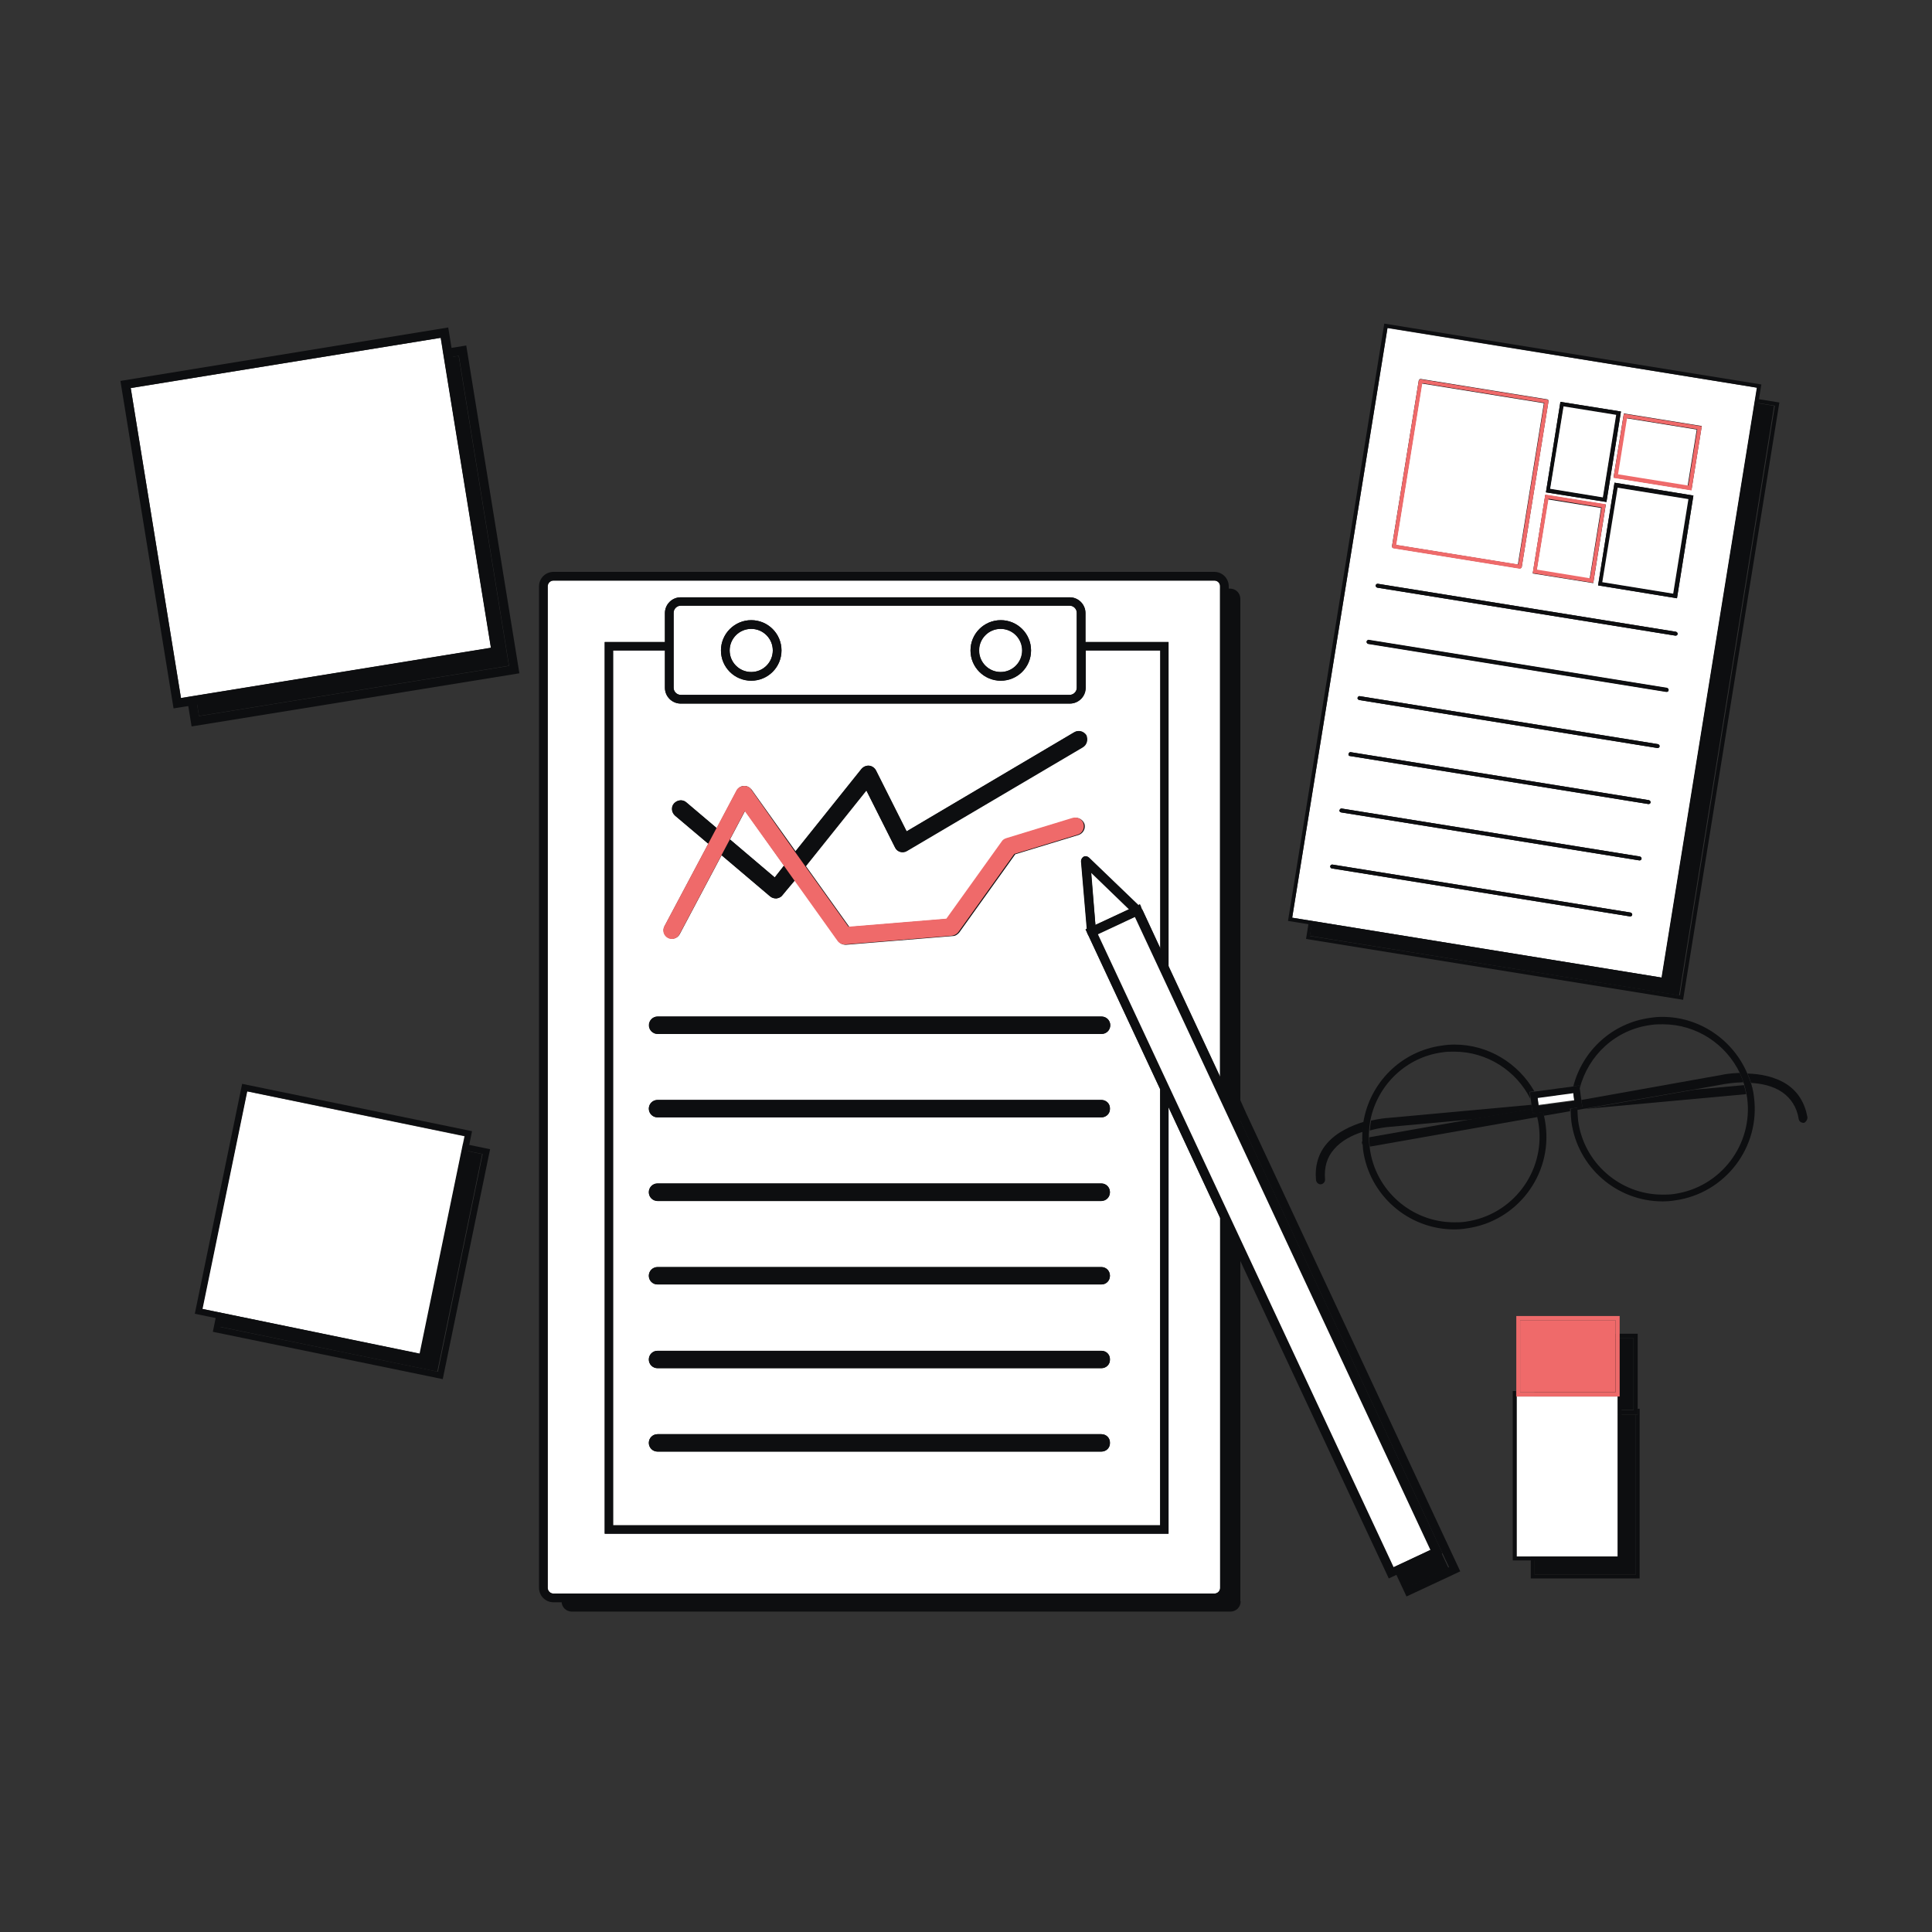 <?xml version="1.0" encoding="utf-8"?>
<!-- Generator: Adobe Illustrator 24.0.1, SVG Export Plug-In . SVG Version: 6.00 Build 0)  -->
<svg version="1.1" id="Layer_1" xmlns="http://www.w3.org/2000/svg" xmlns:xlink="http://www.w3.org/1999/xlink" x="0px" y="0px"
	 viewBox="0 0 600 600" style="enable-background:new 0 0 600 600;" xml:space="preserve">
<rect x="0" y="0" width="600" height="600" fill="#333333" stroke="none"/>
<style type="text/css">
	.st0{fill:#0D0E10;}
	.st1{fill:#FFFFFF;}
	.st2{fill:none;}
	.st3{fill:#EF6A6A;}
	.st4{fill:#EE6A6A;}
</style>
<g id="Layer_17">
</g>
<g id="Layer_16">
</g>
<g id="Layer_15">
</g>
<g id="Layer_14">
</g>
<g id="Layer_13">
</g>
<g id="Layer_12">
</g>
<g id="Layer_11">
</g>
<g id="Layer_10">
</g>
<g id="Layer_9">
</g>
<g id="Layer_8">
</g>
<g id="Layer_7">
</g>
<g id="Layer_6">
</g>
<g id="Layer_5">
</g>
<g id="Layer_3">
</g>
<g id="Layer_2_1_">
</g>
<title></title>
<g id="XMLID_1_">
	<g>
		
			<rect x="386.3" y="150.2" transform="matrix(0.159 -0.987 0.987 0.159 197.103 648.043)" class="st0" width="185.5" height="116.2"/>
		<path class="st0" d="M521.7,309.1L551.2,126l-114.8-18.5l-29.6,183.2L521.7,309.1z M552.5,125.6l-29.8,184.9l-0.6-0.1l-116.5-18.8
			l0.1-0.6l29.8-184.9L552.6,125L552.5,125.6z"/>
	</g>
</g>
<polygon class="st1" points="345.8,292.8 356.4,287.9 344.4,276.4 "/>
<rect x="391.8" y="282.7" transform="matrix(0.906 -0.423 0.423 0.906 -128.181 205.436)" class="st0" width="12.9" height="217"/>
<path class="st0" d="M384.5,340.1l-16-34.3l-2.6-5.6l-5.8-12.5l-0.6-1.3l-0.4,0.2l0.7,0.7c0.6,0.5,0.6,1.4,0,2c-0.5,0.6-1.4,0.6-2,0
	l-1.5-1.4l-10.6,4.9l0.2,2c0.1,0.8-0.5,1.4-1.3,1.5c0,0-0.1,0-0.1,0c-0.7,0-1.3-0.5-1.4-1.3l-0.1-1l-0.4,0.2l23.1,49.5l2.6,5.6
	l16,34.3l2.7,5.7l49.2,105.2l0.6,1.3l16.7-7.8l-66.5-142.3L384.5,340.1z M358.1,290.2L450,486.7l-11.7,5.5l-91.9-196.6L358.1,290.2z
	"/>
<path class="st0" d="M342.1,271.6c-0.5,0.3-0.8,0.8-0.8,1.4l1.8,21.1l0.1,1c0.1,0.7,0.7,1.3,1.4,1.3c0,0,0.1,0,0.1,0
	c0.8-0.1,1.3-0.7,1.3-1.5l-0.2-2l-1.4-16.4l11.9,11.5l1.5,1.4c0.6,0.5,1.4,0.5,2,0c0.5-0.6,0.5-1.4,0-2l-0.7-0.7l-15.4-14.8
	C343.3,271.5,342.6,271.4,342.1,271.6z"/>
<rect x="53.4" y="117.7" transform="matrix(0.987 -0.16 0.16 0.987 -25.329 18.494)" class="st0" width="97.5" height="97.5"/>
<path class="st0" d="M43,123.8l16.5,101.8l101.8-16.5l-16.5-101.8L43,123.8z M61.8,222.4l-15.6-96.3l96.3-15.6l15.6,96.3L61.8,222.4
	z"/>
<rect x="74.7" y="350.7" transform="matrix(0.202 -0.979 0.979 0.202 -290.175 414.316)" class="st0" width="69" height="69"/>
<path class="st0" d="M66.1,413.6l71.4,14.7l14.7-71.4l-71.4-14.7L66.1,413.6z M149.9,358.4L136,426l-67.6-13.9l13.9-67.6
	L149.9,358.4z"/>
<rect x="476.6" y="439.3" class="st0" width="31.4" height="49.7"/>
<polygon class="st0" points="508.6,439.3 508,439.3 508,489 476.6,489 476.6,439.3 476.4,439.3 476.4,437.5 475.4,437.5 
	475.4,490.2 509.2,490.2 509.2,437.5 508.6,437.5 "/>
<rect x="477.7" y="415.5" class="st0" width="29.6" height="22.4"/>
<path class="st0" d="M476.4,439.3h0.2H508h0.6v-1.8v-23.3h-32.1v23.3V439.3z M477.7,415.5h29.6V438h-29.6V415.5z"/>
<path class="st0" d="M385.3,497.3c0,1.8-1.4,3.2-3.2,3.2H177.6c-1.8,0-3.2-1.4-3.2-3.2V186c0-1.8,1.4-3.2,3.2-3.2h204.4
	c1.8,0,3.2,1.4,3.2,3.2V497.3z"/>
<path class="st2" d="M535.2,336.8l-8.9,1.6l15.3-1.4c-0.1-0.2-0.1-0.5-0.2-0.7C538,336.2,535.3,336.7,535.2,336.8
	C535.3,336.7,535.3,336.8,535.2,336.8z"/>
<path class="st2" d="M491.7,341.5l43-7.6c0.3-0.1,2.5-0.5,5.5-0.6c-4.3-9.1-13.5-15.3-24-15.3c-1.2,0-2.4,0.1-3.6,0.2
	c-11,1.5-19.6,9.6-22.2,19.7l0.5,3.6L491.7,341.5z"/>
<path class="st2" d="M431.1,350C431.1,350,431.1,350,431.1,350c-0.1,0-2.6,0.2-5.8,1c-0.1,0.7-0.1,1.5-0.1,2.3l32.2-5.7L431.1,350z"
	/>
<path class="st2" d="M475.6,343l-0.2-1.7c-4.4-8.8-13.4-14.7-23.7-14.7c-1.2,0-2.4,0.1-3.6,0.2c-11.5,1.5-20.3,10.3-22.4,21
	c2.8-0.6,4.8-0.8,5.1-0.8L475.6,343z"/>
<path class="st2" d="M489.8,344.8c0,1.1,0.1,2.1,0.2,3.2c1.8,13.1,13,23,26.2,23c1.2,0,2.4-0.1,3.6-0.2
	c14.5-1.9,24.7-15.3,22.7-29.8c-0.1-0.4-0.1-0.8-0.2-1.2l-50.2,4.6L489.8,344.8z"/>
<path class="st2" d="M425.4,356.6c1.8,13.1,13,23,26.2,23c1.2,0,2.4-0.1,3.6-0.2c14.5-1.9,24.7-15.3,22.7-29.8
	c-0.1-0.9-0.3-1.8-0.5-2.7l-52.1,9.2C425.4,356.3,425.4,356.5,425.4,356.6z"/>
<path class="st0" d="M431.1,350l26.3-2.4l18.4-3.2l-0.2-1.3l-44.7,4.1c-0.3,0-2.4,0.2-5.1,0.8c-0.2,1-0.3,2-0.4,3.1
	C428.5,350.2,431,350,431.1,350C431.1,350,431.1,350,431.1,350z"/>
<path class="st0" d="M544.2,338.1c0-0.2-0.1-0.4-0.2-0.6c0.1,0.3,0.1,0.6,0.2,0.8C544.2,338.3,544.2,338.2,544.2,338.1z"/>
<path class="st0" d="M412.1,355.1c-2.7,3.1-3.8,7-3.4,11.4c0.1,0.7,0.7,1.3,1.4,1.3c0,0,0.1,0,0.1,0c0.8-0.1,1.4-0.8,1.3-1.6
	c-0.3-3.7,0.6-6.8,2.8-9.3c2.3-2.7,5.7-4.4,8.9-5.4c0.1-1.1,0.2-2.1,0.3-3.1C419.6,349.6,415.1,351.6,412.1,355.1z"/>
<path class="st0" d="M492.1,344.4l50.2-4.6c-0.2-1-0.4-1.9-0.7-2.8l-15.3,1.4L492.1,344.4z"/>
<polygon class="st0" points="491.1,341.6 491.1,341.6 491.7,341.5 "/>
<path class="st0" d="M423,355.1c0,0.2,0.1,0.3,0.2,0.5c0-0.4-0.1-0.8-0.1-1.3C423,354.5,422.9,354.8,423,355.1z"/>
<path class="st0" d="M561.3,346.9c-0.8-4.4-2.9-7.8-6.3-10.1c-3.8-2.5-8.4-3.3-12.3-3.4c0.4,0.9,0.8,1.9,1.1,2.9
	c3.2,0.2,6.8,0.9,9.7,2.9c2.7,1.9,4.5,4.6,5.1,8.3c0.1,0.8,0.9,1.3,1.7,1.2C560.9,348.4,561.4,347.6,561.3,346.9z"/>
<path class="st0" d="M491.7,341.5l-0.6,0.1l0.3,2.1l-1.6,0.2c0,0.3,0,0.6,0,0.8l2.3-0.4l34.3-6l8.9-1.6c0,0,0,0,0,0
	c0.1,0,2.7-0.5,6.1-0.6c-0.3-1-0.7-1.9-1.1-2.9c-3,0.1-5.2,0.5-5.5,0.6L491.7,341.5z"/>
<path class="st0" d="M487.6,344.2l-8.4,1.1c0.1,0.4,0.2,0.8,0.3,1.2l8.1-1.4C487.6,344.8,487.6,344.5,487.6,344.2z"/>
<path class="st0" d="M475.8,344.3l-18.4,3.2l-32.2,5.7c0,1,0.1,1.9,0.2,2.9l52.1-9.2c-0.1-0.4-0.2-0.9-0.4-1.3l-1.1,0.1L475.8,344.3
	z"/>
<path class="st1" d="M516.1,303.6l29.6-183.2l-114.8-18.5L401.3,285L516.1,303.6z M501.4,149.9l24.5,4l-5.1,31.9l-24.5-4
	L501.4,149.9z M494.8,181.1l-18.8-3l3.9-24.4l18.8,3L494.8,181.1z M528.5,132.3l-3.2,19.9l-24.2-3.9l3.2-19.9L528.5,132.3z
	 M503.4,127.8l-4.5,28.1l-18.8-3l4.5-28.1L503.4,127.8z M432.3,169.6l8.3-51.4c0.1-0.3,0.4-0.6,0.7-0.5l39.1,6.3
	c0.2,0,0.3,0.1,0.4,0.2c0.1,0.1,0.1,0.3,0.1,0.4l-8.3,51.4c0,0.3-0.3,0.5-0.6,0.5c0,0-0.1,0-0.1,0l-39.1-6.3c-0.2,0-0.3-0.1-0.4-0.2
	C432.4,169.9,432.3,169.7,432.3,169.6z M427.2,181.8c0.1-0.3,0.4-0.5,0.7-0.5l92.6,14.9c0.3,0.1,0.5,0.4,0.5,0.7
	c0,0.3-0.3,0.5-0.6,0.5c0,0-0.1,0-0.1,0l-92.6-14.9C427.4,182.4,427.2,182.1,427.2,181.8z M424.4,199.3c0.1-0.3,0.4-0.5,0.7-0.5
	l92.6,14.9c0.3,0.1,0.5,0.4,0.5,0.7c0,0.3-0.3,0.5-0.6,0.5c0,0-0.1,0-0.1,0l-92.6-14.9C424.6,199.9,424.4,199.6,424.4,199.3z
	 M421.6,216.7c0.1-0.3,0.4-0.6,0.7-0.5l92.6,14.9c0.3,0.1,0.5,0.4,0.5,0.7c0,0.3-0.3,0.5-0.6,0.5c0,0-0.1,0-0.1,0l-92.6-14.9
	C421.8,217.3,421.5,217,421.6,216.7z M418.8,234.1c0.1-0.3,0.4-0.6,0.7-0.5l92.6,14.9c0.3,0.1,0.5,0.4,0.5,0.7
	c0,0.3-0.3,0.5-0.6,0.5c0,0-0.1,0-0.1,0l-92.6-14.9C418.9,234.8,418.7,234.5,418.8,234.1z M416,251.6c0.1-0.3,0.4-0.6,0.7-0.5
	l92.6,14.9c0.3,0.1,0.5,0.4,0.5,0.7c0,0.3-0.3,0.5-0.6,0.5c0,0-0.1,0-0.1,0l-92.6-14.9C416.1,252.2,415.9,251.9,416,251.6z
	 M413.8,268.5l92.6,14.9c0.3,0.1,0.5,0.4,0.5,0.7c0,0.3-0.3,0.5-0.6,0.5c0,0-0.1,0-0.1,0l-92.6-14.9c-0.3-0.1-0.5-0.4-0.5-0.7
	C413.2,268.7,413.5,268.5,413.8,268.5z"/>
<path class="st0" d="M517.1,304.9L546.9,120l0.1-0.6l-117.1-18.9l-29.8,184.9L400,286l116.5,18.8L517.1,304.9z M545.6,120.4
	l-29.6,183.2L401.3,285l29.6-183.2L545.6,120.4z"/>
<path class="st0" d="M427.7,182.5l92.6,14.9c0,0,0.1,0,0.1,0c0.3,0,0.5-0.2,0.6-0.5c0.1-0.3-0.2-0.6-0.5-0.7l-92.6-14.9
	c-0.3-0.1-0.6,0.2-0.7,0.5C427.2,182.1,427.4,182.4,427.7,182.5z"/>
<path class="st0" d="M424.9,199.9l92.6,14.9c0,0,0.1,0,0.1,0c0.3,0,0.5-0.2,0.6-0.5c0.1-0.3-0.2-0.6-0.5-0.7l-92.6-14.9
	c-0.3-0.1-0.6,0.2-0.7,0.5C424.4,199.6,424.6,199.9,424.9,199.9z"/>
<path class="st0" d="M422.1,217.4l92.6,14.9c0,0,0.1,0,0.1,0c0.3,0,0.5-0.2,0.6-0.5c0.1-0.3-0.2-0.6-0.5-0.7l-92.6-14.9
	c-0.3-0.1-0.6,0.2-0.7,0.5C421.5,217,421.8,217.3,422.1,217.4z"/>
<path class="st0" d="M419.3,234.8l92.6,14.9c0,0,0.1,0,0.1,0c0.3,0,0.5-0.2,0.6-0.5c0.1-0.3-0.2-0.6-0.5-0.7l-92.6-14.9
	c-0.3-0.1-0.6,0.2-0.7,0.5C418.7,234.5,418.9,234.8,419.3,234.8z"/>
<path class="st0" d="M416.5,252.3l92.6,14.9c0,0,0.1,0,0.1,0c0.3,0,0.5-0.2,0.6-0.5c0.1-0.3-0.2-0.6-0.5-0.7l-92.6-14.9
	c-0.3-0.1-0.6,0.2-0.7,0.5C415.9,251.9,416.1,252.2,416.5,252.3z"/>
<path class="st0" d="M413.6,269.7l92.6,14.9c0,0,0.1,0,0.1,0c0.3,0,0.5-0.2,0.6-0.5c0.1-0.3-0.2-0.6-0.5-0.7l-92.6-14.9
	c-0.3-0.1-0.6,0.2-0.7,0.5C413.1,269.4,413.3,269.7,413.6,269.7z"/>
<rect x="431.2" y="128" transform="matrix(0.159 -0.987 0.987 0.159 238.59 574.489)" class="st1" width="50.8" height="38.4"/>
<path class="st3" d="M432.8,170.3l39.1,6.3c0,0,0.1,0,0.1,0c0.3,0,0.5-0.2,0.6-0.5l8.3-51.4c0-0.2,0-0.3-0.1-0.4
	c-0.1-0.1-0.2-0.2-0.4-0.2l-39.1-6.3c-0.3-0.1-0.6,0.2-0.7,0.5l-8.3,51.4c0,0.2,0,0.3,0.1,0.4C432.5,170.2,432.7,170.3,432.8,170.3z
	 M479.6,125.1l-8.1,50.2l-37.9-6.1l8.1-50.2L479.6,125.1z"/>
<rect x="478.7" y="132" transform="matrix(0.159 -0.987 0.987 0.159 274.892 603.428)" class="st1" width="26.1" height="16.7"/>
<path class="st0" d="M498.9,155.9l4.5-28.1l-18.8-3l-4.5,28.1L498.9,155.9z M502.1,128.7l-4.2,25.8l-16.5-2.7l4.2-25.8L502.1,128.7z
	"/>
<rect x="476.2" y="159" transform="matrix(0.159 -0.987 0.987 0.159 244.548 621.84)" class="st1" width="22.3" height="16.7"/>
<path class="st3" d="M476,178l18.8,3l3.9-24.4l-18.8-3L476,178z M497.4,157.6l-3.6,22l-16.5-2.7l3.6-22L497.4,157.6z"/>
<rect x="505.9" y="129.3" transform="matrix(0.159 -0.987 0.987 0.159 294.234 626.225)" class="st1" width="17.8" height="22.1"/>
<path class="st3" d="M525.3,152.3l3.2-19.9l-24.2-3.9l-3.2,19.9L525.3,152.3z M527.1,133.3l-2.8,17.5l-21.8-3.5l2.8-17.5
	L527.1,133.3z"/>
<rect x="496.1" y="156.6" transform="matrix(0.159 -0.987 0.987 0.159 263.951 645.686)" class="st1" width="29.9" height="22.5"/>
<path class="st0" d="M525.9,153.9l-24.5-4l-5.1,31.9l24.5,4L525.9,153.9z M497.6,180.8l4.8-29.5l22.2,3.6l-4.8,29.5L497.6,180.8z"/>
<path class="st1" d="M377.2,180.3H171.9c-1,0-1.8,0.8-1.8,1.8v311c0,1,0.8,1.8,1.8,1.8h205.2c1,0,1.8-0.8,1.8-1.8v-115l-16-34.3
	v132.5H187.8V199.4h18.7v-9c0-2.7,2.2-4.9,4.9-4.9h120.8c2.7,0,4.9,2.2,4.9,4.9v9h25.8v100.8l16,34.3V182.1
	C379,181.1,378.2,180.3,377.2,180.3z"/>
<path class="st0" d="M379,378.1v115c0,1-0.8,1.8-1.8,1.8H171.9c-1,0-1.8-0.8-1.8-1.8v-311c0-1,0.8-1.8,1.8-1.8h205.2
	c1,0,1.8,0.8,1.8,1.8v152.4l2.7,5.7V182.1c0-2.5-2-4.5-4.5-4.5H171.9c-2.5,0-4.5,2-4.5,4.5v311c0,2.5,2,4.5,4.5,4.5h205.2
	c2.5,0,4.5-2,4.5-4.5V383.9L379,378.1z"/>
<polygon class="st1" points="243.5,268.8 231.4,251.8 226.7,260.7 240.6,272.5 "/>
<polygon class="st1" points="340.2,287.3 350.8,282.3 338.9,270.9 "/>
<path class="st1" d="M337.2,202v11.6c0,2.7-2.2,4.9-4.9,4.9H211.4c-2.7,0-4.9-2.2-4.9-4.9V202h-16.1v271.7h169.9V338.2l-23.1-49.5
	l0.4-0.2l-1.8-21.1c0-0.6,0.3-1.1,0.8-1.4c0.5-0.2,1.1-0.1,1.6,0.3l15.4,14.8l0.4-0.2l0.6,1.3l5.8,12.5V202H337.2z M342.1,450.8
	H204.2c-1.5,0-2.7-1.2-2.7-2.7c0-1.5,1.2-2.7,2.7-2.7h137.8c1.5,0,2.7,1.2,2.7,2.7C344.8,449.6,343.6,450.8,342.1,450.8z
	 M342.1,424.9H204.2c-1.5,0-2.7-1.2-2.7-2.7c0-1.5,1.2-2.7,2.7-2.7h137.8c1.5,0,2.7,1.2,2.7,2.7
	C344.8,423.7,343.6,424.9,342.1,424.9z M342.1,398.9H204.2c-1.5,0-2.7-1.2-2.7-2.7s1.2-2.7,2.7-2.7h137.8c1.5,0,2.7,1.2,2.7,2.7
	S343.6,398.9,342.1,398.9z M342.1,372.9H204.2c-1.5,0-2.7-1.2-2.7-2.7s1.2-2.7,2.7-2.7h137.8c1.5,0,2.7,1.2,2.7,2.7
	S343.6,372.9,342.1,372.9z M342.1,347H204.2c-1.5,0-2.7-1.2-2.7-2.7c0-1.5,1.2-2.7,2.7-2.7h137.8c1.5,0,2.7,1.2,2.7,2.7
	C344.8,345.8,343.6,347,342.1,347z M342.1,315.7c1.5,0,2.7,1.2,2.7,2.7c0,1.5-1.2,2.7-2.7,2.7H204.2c-1.5,0-2.7-1.2-2.7-2.7
	c0-1.5,1.2-2.7,2.7-2.7H342.1z M336.3,232.1l-54.6,32.2c-0.6,0.4-1.4,0.5-2.1,0.3c-0.7-0.2-1.3-0.7-1.6-1.4l-8.9-17.7l-18.8,23.5
	l13.5,18.9l30.4-2.5l17.2-24c0.3-0.5,0.8-0.8,1.4-1l20.6-6.3c1.4-0.4,2.9,0.4,3.4,1.8c0.4,1.4-0.4,2.9-1.8,3.4l-19.7,6l-17.4,24.3
	c-0.5,0.6-1.2,1.1-2,1.1l-33.1,2.7c-0.1,0-0.1,0-0.2,0c-0.9,0-1.7-0.4-2.2-1.1l-13.5-18.9L243,278c-0.5,0.6-1.1,0.9-1.8,1
	c-0.1,0-0.2,0-0.3,0c-0.6,0-1.2-0.2-1.7-0.6l-15.1-12.8l-13,24.5c-0.7,1.3-2.3,1.8-3.6,1.1c-1.3-0.7-1.8-2.3-1.1-3.6l13.6-25.6
	l-10.3-8.7c-1.1-1-1.3-2.7-0.3-3.8c1-1.1,2.7-1.3,3.8-0.3l9.4,8l6.2-11.7c0.4-0.8,1.3-1.4,2.2-1.4c0.9-0.1,1.8,0.4,2.4,1.1
	l13.7,19.2l20.5-25.6c0.6-0.7,1.5-1.1,2.4-1c0.9,0.1,1.7,0.7,2.1,1.5l9.5,18.9l52.1-30.8c1.3-0.8,2.9-0.3,3.7,0.9
	C338,229.7,337.6,231.3,336.3,232.1z"/>
<polygon class="st0" points="337.2,199.4 337.2,202 360.3,202 360.3,294.6 362.9,300.2 362.9,199.4 "/>
<polygon class="st0" points="190.4,473.7 190.4,202 206.5,202 206.5,199.4 187.8,199.4 187.8,476.3 362.9,476.3 362.9,343.8 
	360.3,338.2 360.3,473.7 "/>
<path class="st1" d="M209.2,213.6c0,1.2,1,2.2,2.2,2.2h120.8c1.2,0,2.2-1,2.2-2.2v-23.3c0-1.2-1-2.2-2.2-2.2H211.4
	c-1.2,0-2.2,1-2.2,2.2V213.6z M310.8,192.6c5.2,0,9.4,4.2,9.4,9.4c0,5.2-4.2,9.4-9.4,9.4s-9.4-4.2-9.4-9.4
	C301.4,196.8,305.6,192.6,310.8,192.6z M233.3,192.6c5.2,0,9.4,4.2,9.4,9.4c0,5.2-4.2,9.4-9.4,9.4s-9.4-4.2-9.4-9.4
	C223.9,196.8,228.2,192.6,233.3,192.6z"/>
<path class="st0" d="M206.5,202v11.6c0,2.7,2.2,4.9,4.9,4.9h120.8c2.7,0,4.9-2.2,4.9-4.9V202v-2.6v-9c0-2.7-2.2-4.9-4.9-4.9H211.4
	c-2.7,0-4.9,2.2-4.9,4.9v9V202z M211.4,188.1h120.8c1.2,0,2.2,1,2.2,2.2v23.3c0,1.2-1,2.2-2.2,2.2H211.4c-1.2,0-2.2-1-2.2-2.2v-23.3
	C209.2,189.1,210.2,188.1,211.4,188.1z"/>
<path class="st1" d="M226.6,202c0,3.7,3,6.7,6.7,6.7c3.7,0,6.7-3,6.7-6.7c0-3.7-3-6.7-6.7-6.7C229.6,195.3,226.6,198.3,226.6,202z"
	/>
<path class="st0" d="M223.9,202c0,5.2,4.2,9.4,9.4,9.4s9.4-4.2,9.4-9.4c0-5.2-4.2-9.4-9.4-9.4S223.9,196.8,223.9,202z M233.3,195.3
	c3.7,0,6.7,3,6.7,6.7c0,3.7-3,6.7-6.7,6.7c-3.7,0-6.7-3-6.7-6.7C226.6,198.3,229.6,195.3,233.3,195.3z"/>
<path class="st1" d="M304,202c0,3.7,3,6.7,6.7,6.7s6.7-3,6.7-6.7c0-3.7-3-6.7-6.7-6.7S304,198.3,304,202z"/>
<path class="st0" d="M301.4,202c0,5.2,4.2,9.4,9.4,9.4s9.4-4.2,9.4-9.4c0-5.2-4.2-9.4-9.4-9.4S301.4,196.8,301.4,202z M317.5,202
	c0,3.7-3,6.7-6.7,6.7s-6.7-3-6.7-6.7c0-3.7,3-6.7,6.7-6.7S317.5,198.3,317.5,202z"/>
<path class="st0" d="M201.6,318.4c0,1.5,1.2,2.7,2.7,2.7h137.8c1.5,0,2.7-1.2,2.7-2.7c0-1.5-1.2-2.7-2.7-2.7H204.2
	C202.8,315.7,201.6,316.9,201.6,318.4z"/>
<path class="st0" d="M342.1,341.6H204.2c-1.5,0-2.7,1.2-2.7,2.7c0,1.5,1.2,2.7,2.7,2.7h137.8c1.5,0,2.7-1.2,2.7-2.7
	C344.8,342.8,343.6,341.6,342.1,341.6z"/>
<path class="st0" d="M342.1,367.6H204.2c-1.5,0-2.7,1.2-2.7,2.7s1.2,2.7,2.7,2.7h137.8c1.5,0,2.7-1.2,2.7-2.7
	S343.6,367.6,342.1,367.6z"/>
<path class="st0" d="M342.1,393.5H204.2c-1.5,0-2.7,1.2-2.7,2.7s1.2,2.7,2.7,2.7h137.8c1.5,0,2.7-1.2,2.7-2.7
	S343.6,393.5,342.1,393.5z"/>
<path class="st0" d="M342.1,419.5H204.2c-1.5,0-2.7,1.2-2.7,2.7c0,1.5,1.2,2.7,2.7,2.7h137.8c1.5,0,2.7-1.2,2.7-2.7
	C344.8,420.7,343.6,419.5,342.1,419.5z"/>
<path class="st0" d="M342.1,445.4H204.2c-1.5,0-2.7,1.2-2.7,2.7c0,1.5,1.2,2.7,2.7,2.7h137.8c1.5,0,2.7-1.2,2.7-2.7
	C344.8,446.6,343.6,445.4,342.1,445.4z"/>
<path class="st0" d="M213.1,249.2c-1.1-1-2.8-0.8-3.8,0.3c-1,1.1-0.8,2.8,0.3,3.8l10.3,8.7l2.6-4.9L213.1,249.2z"/>
<path class="st0" d="M333.6,227.4l-52.1,30.8l-9.5-18.9c-0.4-0.8-1.2-1.4-2.1-1.5c-0.9-0.1-1.8,0.3-2.4,1L247,264.4l3.2,4.5
	l18.8-23.5l8.9,17.7c0.3,0.7,0.9,1.2,1.6,1.4c0.7,0.2,1.5,0.1,2.1-0.3l54.6-32.2c1.3-0.8,1.7-2.4,0.9-3.7
	C336.5,227.1,334.8,226.7,333.6,227.4z"/>
<path class="st0" d="M240.6,272.5l-13.9-11.8l-2.6,4.9l15.1,12.8c0.5,0.4,1.1,0.6,1.7,0.6c0.1,0,0.2,0,0.3,0c0.7-0.1,1.4-0.4,1.8-1
	l3.7-4.7l-3.2-4.5L240.6,272.5z"/>
<path class="st3" d="M233.3,245.2c-0.5-0.8-1.4-1.2-2.4-1.1c-0.9,0.1-1.8,0.6-2.2,1.4l-6.2,11.7l-2.6,4.9l-13.6,25.6
	c-0.7,1.3-0.2,2.9,1.1,3.6c1.3,0.7,2.9,0.2,3.6-1.1l13-24.5l2.6-4.9l4.7-8.9l12.1,16.9l3.2,4.5l13.5,18.9c0.5,0.7,1.3,1.1,2.2,1.1
	c0.1,0,0.1,0,0.2,0l33.1-2.7c0.8-0.1,1.5-0.5,2-1.1l17.4-24.3l19.7-6c1.4-0.4,2.2-1.9,1.8-3.4c-0.4-1.4-1.9-2.2-3.4-1.8l-20.6,6.3
	c-0.6,0.2-1.1,0.5-1.4,1l-17.2,24l-30.4,2.5l-13.5-18.9l-3.2-4.5L233.3,245.2z"/>
<rect x="386.2" y="277.1" transform="matrix(0.906 -0.423 0.423 0.906 -126.345 202.552)" class="st1" width="12.9" height="217"/>
<path class="st0" d="M379,334.5l-16-34.3l-2.6-5.6l-5.8-12.5l-0.6-1.3l-0.4,0.2l0.7,0.7c0.6,0.5,0.6,1.4,0,2c-0.5,0.6-1.4,0.6-2,0
	l-1.5-1.4l-10.6,4.9l0.2,2c0.1,0.8-0.5,1.4-1.3,1.5c0,0-0.1,0-0.1,0c-0.7,0-1.3-0.5-1.4-1.3l-0.1-1l-0.4,0.2l23.1,49.5l2.6,5.6
	l16,34.3l2.7,5.7l49.2,105.2l0.6,1.3l16.7-7.8l-66.5-142.3L379,334.5z M352.6,284.6l91.9,196.6l-11.7,5.5L340.9,290L352.6,284.6z"/>
<path class="st0" d="M336.5,266.1c-0.5,0.3-0.8,0.8-0.8,1.4l1.8,21.1l0.1,1c0.1,0.7,0.7,1.3,1.4,1.3c0,0,0.1,0,0.1,0
	c0.8-0.1,1.3-0.7,1.3-1.5l-0.2-2l-1.4-16.4l11.9,11.5l1.5,1.4c0.6,0.5,1.4,0.5,2,0c0.5-0.6,0.5-1.4,0-2l-0.7-0.7l-15.4-14.8
	C337.7,265.9,337.1,265.8,336.5,266.1z"/>
<rect x="47.8" y="112.1" transform="matrix(0.987 -0.16 0.16 0.987 -24.509 17.53)" class="st1" width="97.5" height="97.5"/>
<path class="st0" d="M37.4,118.3L53.9,220l101.8-16.5l-16.5-101.8L37.4,118.3z M56.2,216.8l-15.6-96.3l96.3-15.6l15.6,96.3
	L56.2,216.8z"/>
<rect x="69.1" y="345.2" transform="matrix(0.202 -0.979 0.979 0.202 -289.164 404.41)" class="st1" width="69" height="69"/>
<path class="st0" d="M60.5,408l71.4,14.7l14.7-71.4l-71.4-14.7L60.5,408z M144.4,352.8l-13.9,67.6l-67.6-13.9l13.9-67.6L144.4,352.8
	z"/>
<rect x="471" y="433.7" class="st1" width="31.4" height="49.7"/>
<polygon class="st0" points="503,433.7 502.4,433.7 502.4,483.4 471,483.4 471,433.7 470.8,433.7 470.8,432 469.8,432 469.8,484.6 
	503.6,484.6 503.6,432 503,432 "/>
<rect x="472.1" y="410" class="st3" width="29.6" height="22.4"/>
<path class="st4" d="M470.8,433.7h0.2h31.4h0.6V432v-23.3h-32.1V432V433.7z M472.1,410h29.6v22.4h-29.6V410z"/>
<path class="st0" d="M479.2,345.3l-2.2,0.3c0.1,0.4,0.2,0.9,0.4,1.3c0.2,0.9,0.4,1.8,0.5,2.7c1.9,14.5-8.3,27.8-22.7,29.8
	c-1.2,0.2-2.4,0.2-3.6,0.2c-13.2,0-24.5-9.9-26.2-23c0-0.2,0-0.4-0.1-0.5c-0.1-1-0.2-1.9-0.2-2.9c0-0.8,0-1.5,0.1-2.3
	c0.1-1,0.2-2.1,0.4-3.1c2.2-10.8,11-19.5,22.4-21c1.2-0.2,2.4-0.2,3.6-0.2c10.2,0,19.3,5.9,23.7,14.7l-0.3-2.2l1.5-0.2
	c-5-8.7-14.3-14.5-24.8-14.5c-1.3,0-2.6,0.1-3.8,0.3c-12.8,1.7-22.5,11.6-24.5,23.8c-0.2,1-0.3,2.1-0.3,3.1c0,0.9-0.1,1.8,0,2.7
	c0,0.4,0,0.8,0.1,1.3c0,0.5,0.1,0.9,0.1,1.4c1.9,14.2,14.1,24.8,28.3,24.8c1.3,0,2.6-0.1,3.8-0.3c15.6-2.1,26.7-16.5,24.6-32.2
	c-0.1-0.9-0.3-1.9-0.5-2.8C479.5,346.1,479.4,345.7,479.2,345.3z"/>
<path class="st0" d="M516.3,315.8c-1.3,0-2.6,0.1-3.8,0.3c-11.9,1.6-21.1,10.3-23.9,21.3l1.9-0.3l0.1,0.9
	c2.6-10.2,11.1-18.3,22.2-19.7c1.2-0.2,2.4-0.2,3.6-0.2c10.5,0,19.7,6.2,24,15.3c0.4,0.9,0.8,1.9,1.1,2.9c0.1,0.2,0.2,0.5,0.2,0.7
	c0.3,0.9,0.5,1.9,0.7,2.8c0.1,0.4,0.1,0.8,0.2,1.2c1.9,14.5-8.3,27.8-22.7,29.8c-1.2,0.2-2.4,0.2-3.6,0.2c-13.2,0-24.5-9.9-26.2-23
	c-0.1-1.1-0.2-2.2-0.2-3.2c0-0.3,0-0.6,0-0.8l-2.1,0.3c0,0.3,0,0.6,0,0.9c0,1,0.1,2.1,0.2,3.1c1.9,14.2,14.1,24.8,28.3,24.8
	c1.3,0,2.6-0.1,3.8-0.3c15.6-2.1,26.7-16.5,24.6-32.2c-0.1-0.8-0.2-1.6-0.4-2.3c-0.1-0.3-0.1-0.6-0.2-0.8c-0.1-0.4-0.2-0.9-0.4-1.3
	c-0.3-1-0.7-2-1.1-2.9C538.2,323,527.9,315.8,516.3,315.8z"/>
<rect x="477.6" y="340.2" transform="matrix(0.991 -0.133 0.133 0.991 -41.043 67.161)" class="st1" width="11.2" height="2.4"/>
<path class="st0" d="M475.4,341.3l0.2,1.7l0.2,1.3l0.2,1.5l1.1-0.1l2.2-0.3l8.4-1.1l2.1-0.3l1.6-0.2l-0.3-2.1l0-0.1l-0.5-3.6
	l-0.1-0.9l-1.9,0.3l-12,1.6l-1.5,0.2L475.4,341.3z M477.5,341l11.1-1.5l0.3,2.4l-11.1,1.5L477.5,341z"/>
</svg>
